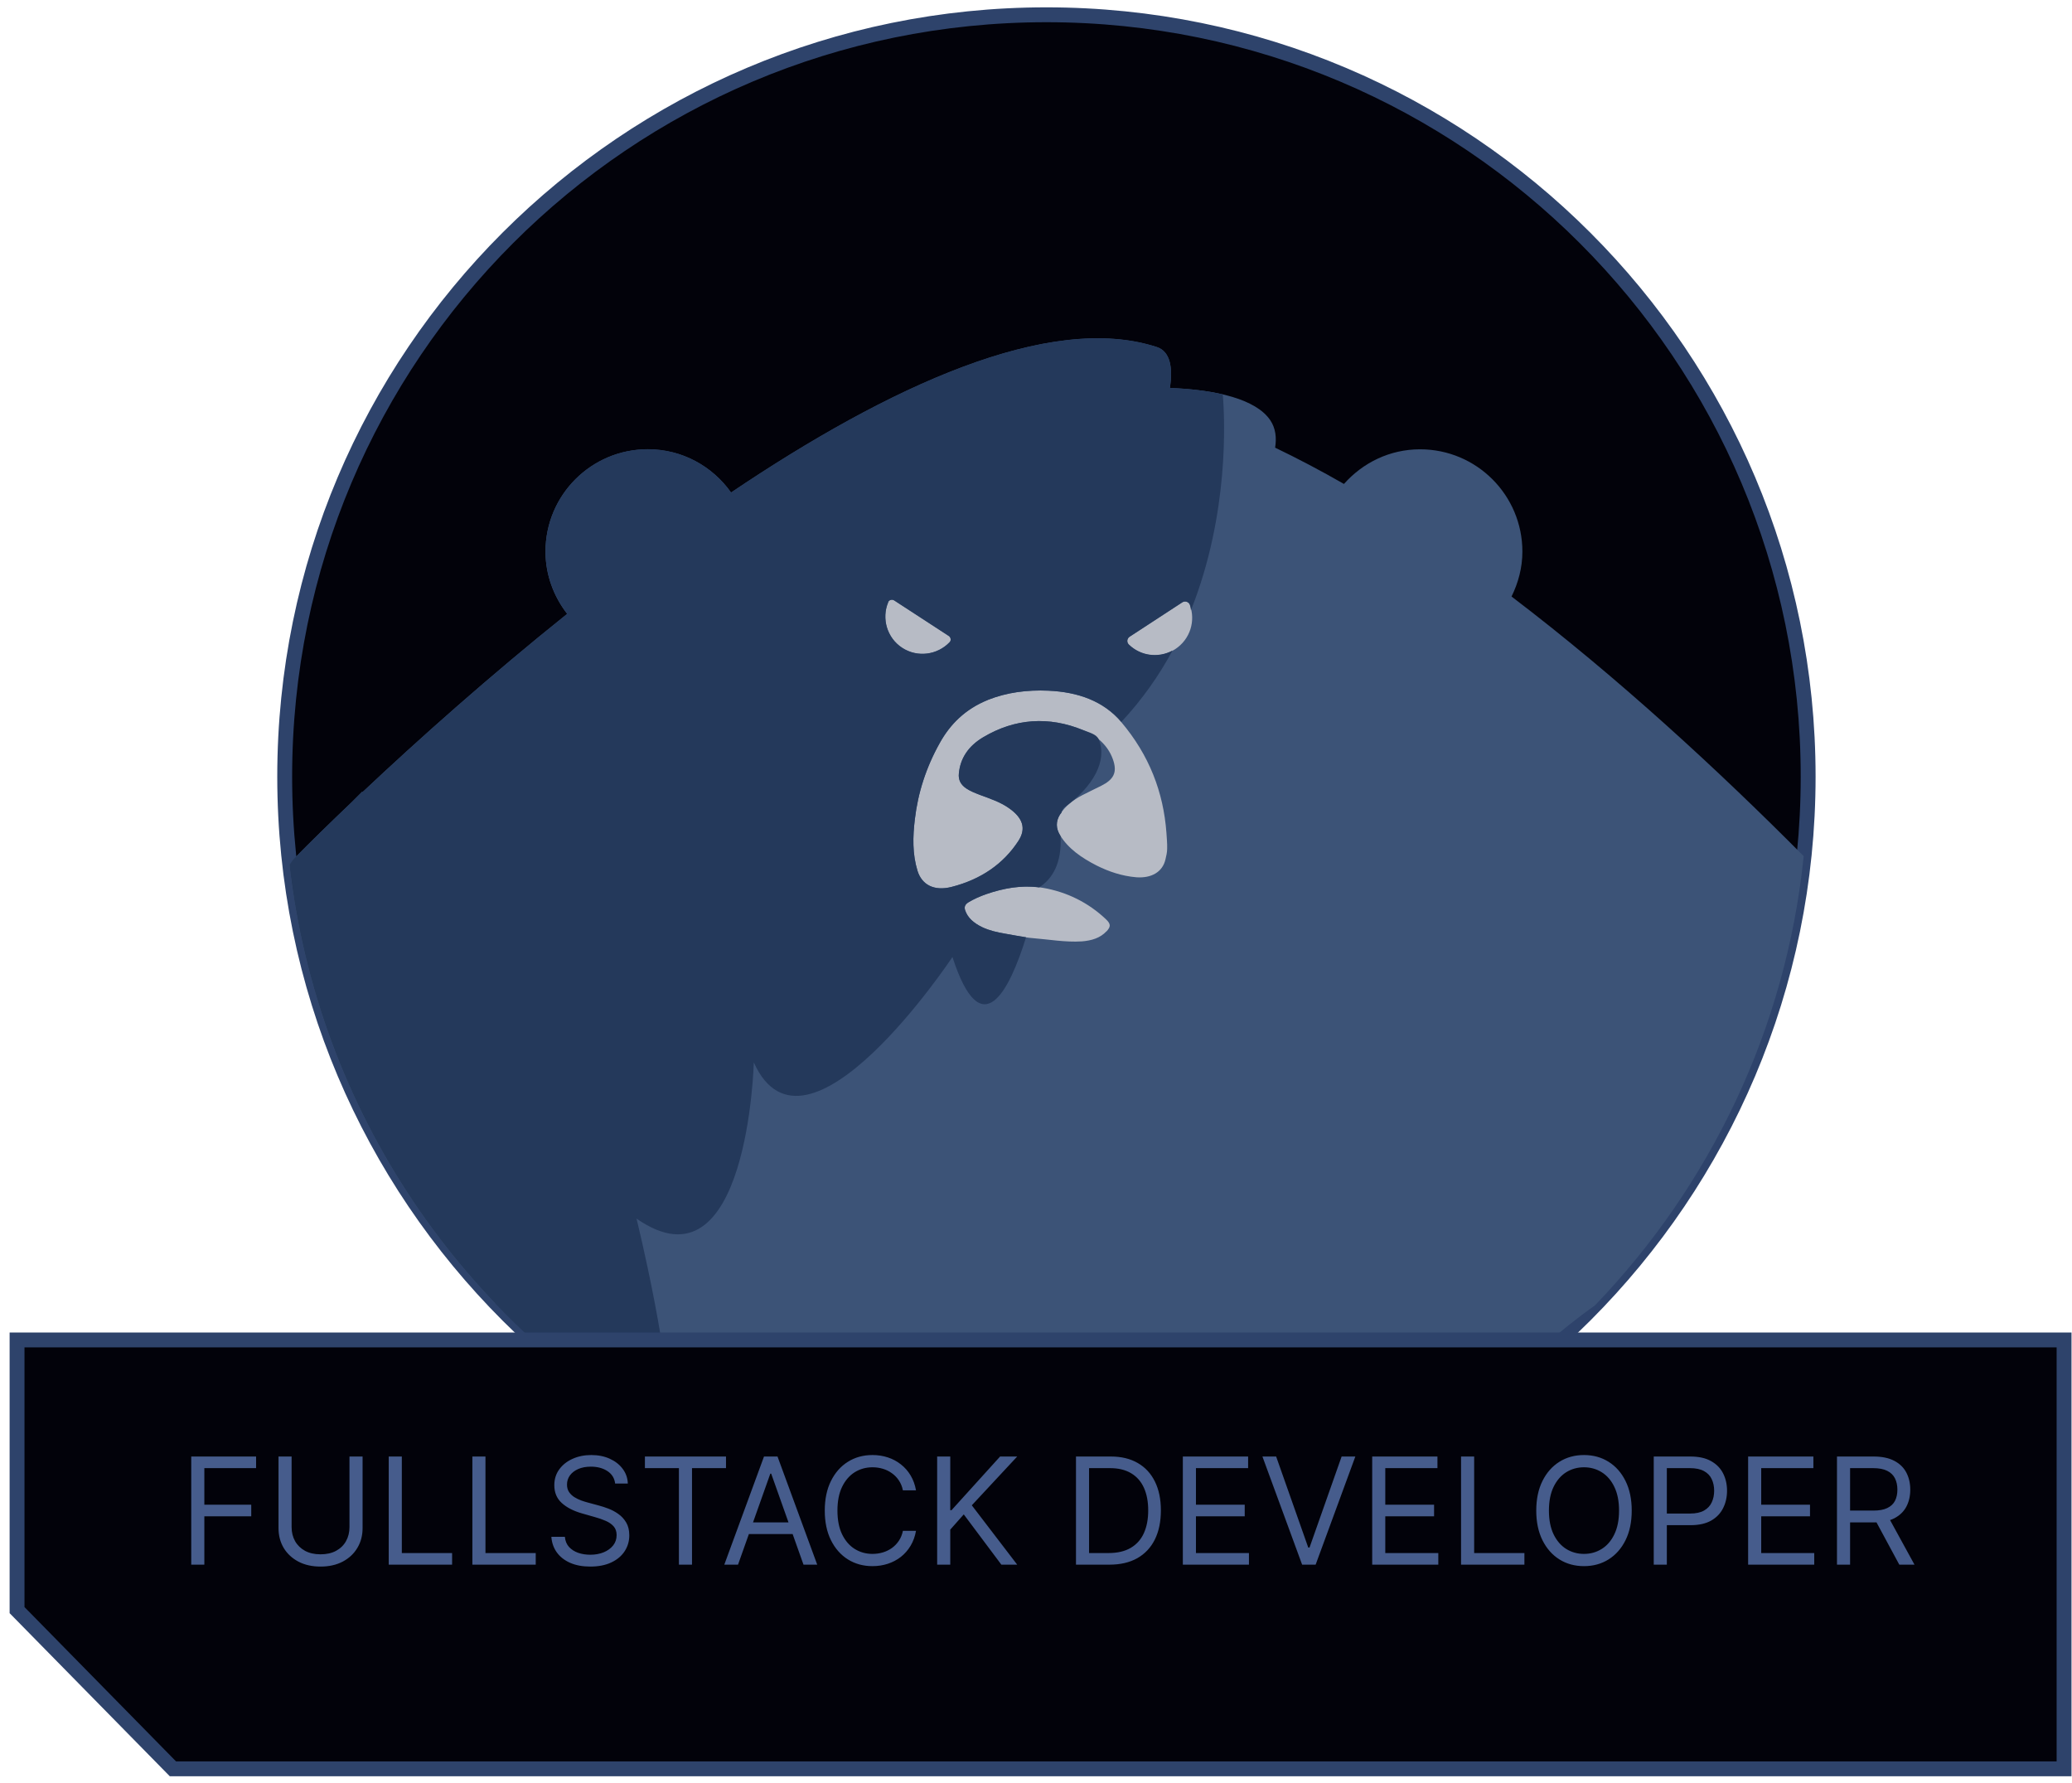 <svg width="129" height="111" viewBox="0 0 129 111" fill="none" xmlns="http://www.w3.org/2000/svg">
<path d="M65.149 95.769C91.341 95.769 112.573 74.536 112.573 48.344C112.573 22.152 91.341 0.92 65.149 0.92C38.957 0.92 17.725 22.152 17.725 48.344C17.725 74.536 38.957 95.769 65.149 95.769Z" fill="#02020A" stroke="#2E436B" stroke-width="0.926" stroke-miterlimit="10"/>
<path opacity="0.8" d="M82.562 34.635H50.014V65.72H82.562V34.635Z" fill="#E4EAF4"/>
<path d="M30.769 81.086C32.342 82.058 34.055 83.715 35.795 85.668C43.867 92.028 54.041 95.833 65.113 95.833C76.184 95.833 85.404 92.38 93.282 86.557C95.041 84.687 97.022 82.873 99.299 81.262C106.436 73.838 111.185 64.109 112.296 53.296C107.057 48.02 100.753 42.188 94.106 37.133C94.522 36.291 94.782 35.347 94.782 34.338C94.782 30.82 91.93 27.969 88.413 27.969C86.515 27.969 84.84 28.811 83.673 30.126C82.238 29.302 80.813 28.552 79.387 27.867C79.489 27.237 79.415 26.645 79.082 26.154C78.193 24.849 75.731 24.257 72.833 24.155C73.027 22.951 72.879 21.887 72.028 21.609C65.344 19.424 55.319 24.062 45.515 30.663C44.358 29.033 42.479 27.969 40.331 27.969C36.813 27.969 33.962 30.82 33.962 34.338C33.962 35.8 34.481 37.142 35.314 38.216C30.482 42.086 26.057 46.029 22.558 49.325V49.279C22.558 49.279 22.317 49.519 21.882 49.954C20.502 51.269 19.28 52.463 18.262 53.5C18.179 53.611 18.105 53.722 18.021 53.833C19.216 64.349 23.854 73.81 30.778 81.086H30.769ZM68.88 57.98C68.501 58.388 67.964 58.554 67.353 58.601C66.325 58.665 65.307 58.48 64.279 58.397C63.696 58.351 63.141 58.212 62.567 58.119C62.076 58.036 61.586 57.925 61.141 57.712C60.632 57.462 60.243 57.138 60.086 56.657C60.021 56.444 60.086 56.305 60.28 56.175C60.632 55.962 61.012 55.796 61.41 55.657C62.511 55.277 63.669 55.064 64.881 55.259C66.446 55.518 67.769 56.203 68.843 57.212C69.167 57.517 69.167 57.684 68.88 57.99V57.98ZM70.324 39.633L73.601 37.494C73.768 37.383 73.999 37.457 74.073 37.642C74.453 38.642 74.101 39.799 73.166 40.41C72.231 41.021 71.037 40.873 70.269 40.123C70.121 39.984 70.148 39.744 70.315 39.633H70.324ZM61.493 43.567C62.687 43.095 63.946 42.938 65.251 42.993C67.14 43.076 68.704 43.65 69.806 44.946C71.555 47.011 72.435 49.325 72.62 51.834C72.639 52.167 72.676 52.491 72.666 52.824C72.666 53.056 72.611 53.287 72.555 53.518C72.37 54.278 71.694 54.676 70.759 54.611C69.852 54.537 69.038 54.259 68.278 53.88C67.334 53.398 66.501 52.824 65.992 51.982C65.742 51.565 65.724 51.139 65.992 50.704C66.307 50.186 66.797 49.806 67.381 49.501C67.769 49.297 68.177 49.112 68.575 48.908C69.325 48.529 69.537 48.103 69.334 47.409C69.065 46.511 68.399 45.844 67.427 45.446C65.298 44.576 63.196 44.715 61.215 45.891C60.28 46.446 59.781 47.214 59.697 48.158C59.66 48.529 59.799 48.834 60.151 49.075C60.41 49.251 60.706 49.362 61.012 49.482C61.641 49.714 62.28 49.927 62.817 50.306C63.678 50.908 63.909 51.574 63.4 52.352C62.483 53.759 61.095 54.74 59.234 55.212C58.17 55.481 57.401 55.092 57.124 54.213C56.8 53.157 56.827 52.084 56.957 51.001C57.151 49.343 57.661 47.761 58.512 46.242C59.151 45.094 60.086 44.141 61.511 43.567H61.493ZM55.291 37.485C55.355 37.337 55.541 37.291 55.67 37.374L57.235 38.392L59.068 39.586C59.197 39.67 59.234 39.864 59.123 39.975C58.364 40.771 57.124 40.947 56.17 40.327C55.217 39.707 54.874 38.494 55.3 37.485H55.291Z" fill="#3C5377"/>
<path d="M41.748 89.669C41.933 85.151 39.628 75.857 39.628 75.857C46.561 80.68 46.931 66.137 46.931 66.137C50.172 73.33 59.299 59.574 59.299 59.574C61.114 65.184 62.863 61.62 63.881 58.343C63.437 58.278 63.002 58.195 62.567 58.121C62.076 58.037 61.586 57.926 61.141 57.713C60.632 57.463 60.243 57.139 60.086 56.658C60.021 56.445 60.086 56.306 60.28 56.177C60.632 55.964 61.012 55.797 61.41 55.658C62.456 55.297 63.557 55.094 64.696 55.242C65.52 54.714 66.122 53.724 66.029 52.039C66.02 52.02 66.001 52.002 65.992 51.983C65.742 51.567 65.724 51.141 65.992 50.706C66.02 50.669 66.057 50.641 66.085 50.595C66.085 50.474 66.242 50.271 66.242 50.271C68.075 48.984 68.954 47.336 68.408 46.031C68.269 45.698 67.806 45.596 67.427 45.448C65.298 44.578 63.196 44.716 61.215 45.892C60.28 46.447 59.781 47.216 59.697 48.16C59.66 48.53 59.799 48.836 60.151 49.076C60.41 49.252 60.706 49.363 61.012 49.484C61.641 49.715 62.28 49.928 62.817 50.308C63.678 50.909 63.909 51.576 63.4 52.353C62.483 53.761 61.095 54.742 59.234 55.214C58.17 55.482 57.401 55.094 57.124 54.214C56.8 53.159 56.827 52.085 56.957 51.002C57.151 49.345 57.661 47.762 58.512 46.244C59.151 45.096 60.086 44.142 61.511 43.568C62.706 43.096 63.965 42.939 65.27 42.995C67.149 43.078 68.714 43.652 69.815 44.938C71.121 43.541 72.166 42.041 73 40.495C72.102 40.976 71.009 40.828 70.287 40.125C70.139 39.986 70.167 39.745 70.334 39.634L73.611 37.496C73.777 37.385 74.009 37.459 74.083 37.644C74.129 37.755 74.129 37.875 74.147 37.986C76.536 31.988 76.258 26.072 76.129 24.554C75.157 24.323 74.037 24.193 72.833 24.147C73.027 22.944 72.879 21.879 72.028 21.601C65.344 19.417 55.319 24.054 45.515 30.655C44.358 29.026 42.479 27.961 40.331 27.961C36.813 27.961 33.962 30.812 33.962 34.33C33.962 35.792 34.481 37.135 35.314 38.209C30.482 42.078 26.057 46.022 22.558 49.317V49.271C22.558 49.271 22.317 49.511 21.882 49.947C20.502 51.261 19.28 52.455 18.262 53.492C18.179 53.603 18.105 53.714 18.021 53.825C19.771 69.211 28.889 82.356 41.757 89.66L41.748 89.669ZM64.705 55.205C64.705 55.205 64.715 55.14 64.724 55.131C64.724 55.149 64.715 55.177 64.705 55.205ZM55.291 37.486C55.355 37.338 55.541 37.292 55.67 37.375L57.235 38.394L59.068 39.588C59.197 39.671 59.234 39.866 59.123 39.977C58.364 40.773 57.124 40.949 56.17 40.328C55.217 39.708 54.874 38.495 55.3 37.486H55.291Z" fill="#24395B"/>
<path d="M1.062 83.41V100.23L10.764 110.108H128.506V83.41H1.062Z" fill="#02020A" stroke="#2E436B" stroke-width="0.926"/>
<path d="M11.907 97.4V90.668H15.944V91.391H12.722V93.666H15.642V94.389H12.722V97.4H11.907ZM21.758 90.668H22.574V95.126C22.574 95.586 22.465 95.997 22.248 96.358C22.034 96.718 21.73 97.001 21.338 97.21C20.945 97.416 20.485 97.519 19.957 97.519C19.429 97.519 18.969 97.416 18.576 97.21C18.184 97.001 17.879 96.718 17.662 96.358C17.448 95.997 17.34 95.586 17.34 95.126V90.668H18.155V95.06C18.155 95.388 18.228 95.681 18.372 95.938C18.517 96.192 18.723 96.392 18.991 96.539C19.26 96.684 19.582 96.756 19.957 96.756C20.332 96.756 20.654 96.684 20.924 96.539C21.193 96.392 21.399 96.192 21.541 95.938C21.686 95.681 21.758 95.388 21.758 95.06V90.668ZM24.202 97.4V90.668H25.017V96.677H28.147V97.4H24.202ZM29.409 97.4V90.668H30.224V96.677H33.354V97.4H29.409ZM38.298 92.351C38.258 92.018 38.098 91.759 37.818 91.575C37.537 91.391 37.193 91.299 36.786 91.299C36.488 91.299 36.227 91.347 36.003 91.444C35.782 91.54 35.609 91.673 35.484 91.841C35.361 92.01 35.3 92.202 35.3 92.417C35.3 92.597 35.343 92.751 35.428 92.88C35.516 93.007 35.627 93.114 35.763 93.199C35.899 93.282 36.042 93.352 36.191 93.406C36.34 93.459 36.477 93.502 36.602 93.534L37.285 93.719C37.461 93.765 37.656 93.828 37.87 93.909C38.087 93.99 38.295 94.101 38.492 94.241C38.691 94.379 38.856 94.557 38.985 94.774C39.114 94.991 39.179 95.257 39.179 95.573C39.179 95.936 39.084 96.265 38.893 96.559C38.704 96.853 38.428 97.086 38.065 97.259C37.703 97.432 37.263 97.519 36.746 97.519C36.264 97.519 35.847 97.441 35.494 97.285C35.143 97.13 34.867 96.913 34.665 96.634C34.466 96.356 34.353 96.033 34.327 95.665H35.168C35.19 95.919 35.276 96.129 35.425 96.296C35.576 96.46 35.767 96.583 35.997 96.664C36.229 96.743 36.479 96.782 36.746 96.782C37.057 96.782 37.337 96.732 37.584 96.631C37.832 96.528 38.028 96.386 38.173 96.204C38.318 96.02 38.39 95.805 38.39 95.559C38.39 95.336 38.327 95.154 38.203 95.014C38.078 94.874 37.913 94.76 37.709 94.672C37.506 94.584 37.285 94.507 37.049 94.442L36.22 94.205C35.694 94.054 35.278 93.838 34.971 93.558C34.664 93.277 34.511 92.91 34.511 92.456C34.511 92.079 34.613 91.751 34.817 91.47C35.023 91.187 35.299 90.968 35.645 90.813C35.993 90.655 36.382 90.576 36.812 90.576C37.246 90.576 37.632 90.654 37.969 90.809C38.307 90.963 38.574 91.173 38.771 91.44C38.971 91.708 39.076 92.011 39.087 92.351H38.298ZM40.151 91.391V90.668H45.2V91.391H43.083V97.4H42.268V91.391H40.151ZM45.948 97.4H45.094L47.566 90.668H48.407L50.879 97.4H50.025L48.013 91.733H47.96L45.948 97.4ZM46.264 94.77H49.709V95.494H46.264V94.77ZM57.029 92.772H56.214C56.166 92.537 56.081 92.331 55.961 92.154C55.842 91.976 55.698 91.827 55.527 91.707C55.358 91.584 55.171 91.492 54.965 91.431C54.759 91.369 54.544 91.338 54.32 91.338C53.913 91.338 53.543 91.442 53.212 91.647C52.884 91.854 52.622 92.157 52.427 92.558C52.234 92.959 52.138 93.451 52.138 94.034C52.138 94.617 52.234 95.109 52.427 95.51C52.622 95.911 52.884 96.215 53.212 96.421C53.543 96.627 53.913 96.73 54.32 96.73C54.544 96.73 54.759 96.699 54.965 96.638C55.171 96.576 55.358 96.485 55.527 96.365C55.698 96.242 55.842 96.092 55.961 95.915C56.081 95.735 56.166 95.529 56.214 95.296H57.029C56.968 95.641 56.856 95.948 56.694 96.22C56.532 96.492 56.33 96.723 56.089 96.914C55.848 97.102 55.577 97.246 55.277 97.344C54.979 97.443 54.66 97.492 54.32 97.492C53.746 97.492 53.236 97.352 52.788 97.072C52.341 96.791 51.99 96.392 51.733 95.875C51.477 95.358 51.349 94.744 51.349 94.034C51.349 93.324 51.477 92.71 51.733 92.193C51.99 91.676 52.341 91.277 52.788 90.997C53.236 90.716 53.746 90.576 54.32 90.576C54.66 90.576 54.979 90.625 55.277 90.724C55.577 90.822 55.848 90.967 56.089 91.158C56.33 91.346 56.532 91.576 56.694 91.848C56.856 92.118 56.968 92.426 57.029 92.772ZM58.346 97.4V90.668H59.162V94.008H59.241L62.265 90.668H63.33L60.503 93.705L63.33 97.4H62.344L60.003 94.271L59.162 95.218V97.4H58.346ZM69.067 97.4H66.989V90.668H69.159C69.812 90.668 70.371 90.803 70.835 91.072C71.3 91.34 71.656 91.724 71.903 92.226C72.151 92.726 72.275 93.324 72.275 94.021C72.275 94.722 72.15 95.326 71.9 95.832C71.65 96.336 71.287 96.724 70.809 96.996C70.331 97.266 69.75 97.4 69.067 97.4ZM67.804 96.677H69.014C69.571 96.677 70.032 96.57 70.398 96.355C70.764 96.14 71.037 95.835 71.216 95.438C71.396 95.041 71.486 94.569 71.486 94.021C71.486 93.478 71.397 93.01 71.22 92.617C71.042 92.223 70.777 91.92 70.424 91.71C70.071 91.497 69.632 91.391 69.106 91.391H67.804V96.677ZM73.642 97.4V90.668H77.706V91.391H74.458V93.666H77.495V94.389H74.458V96.677H77.758V97.4H73.642ZM79.451 90.668L81.45 96.335H81.529L83.528 90.668H84.382L81.91 97.4H81.069L78.597 90.668H79.451ZM85.431 97.4V90.668H89.494V91.391H86.246V93.666H89.284V94.389H86.246V96.677H89.547V97.4H85.431ZM90.963 97.4V90.668H91.779V96.677H94.908V97.4H90.963ZM101.589 94.034C101.589 94.744 101.461 95.358 101.204 95.875C100.948 96.392 100.596 96.791 100.149 97.072C99.702 97.352 99.191 97.492 98.617 97.492C98.043 97.492 97.532 97.352 97.085 97.072C96.638 96.791 96.287 96.392 96.03 95.875C95.774 95.358 95.645 94.744 95.645 94.034C95.645 93.324 95.774 92.71 96.03 92.193C96.287 91.676 96.638 91.277 97.085 90.997C97.532 90.716 98.043 90.576 98.617 90.576C99.191 90.576 99.702 90.716 100.149 90.997C100.596 91.277 100.948 91.676 101.204 92.193C101.461 92.71 101.589 93.324 101.589 94.034ZM100.8 94.034C100.8 93.451 100.702 92.959 100.507 92.558C100.315 92.157 100.053 91.854 99.722 91.647C99.393 91.442 99.025 91.338 98.617 91.338C98.21 91.338 97.84 91.442 97.509 91.647C97.181 91.854 96.919 92.157 96.724 92.558C96.531 92.959 96.434 93.451 96.434 94.034C96.434 94.617 96.531 95.109 96.724 95.51C96.919 95.911 97.181 96.215 97.509 96.421C97.84 96.627 98.21 96.73 98.617 96.73C99.025 96.73 99.393 96.627 99.722 96.421C100.053 96.215 100.315 95.911 100.507 95.51C100.702 95.109 100.8 94.617 100.8 94.034ZM102.96 97.4V90.668H105.235C105.763 90.668 106.195 90.763 106.53 90.954C106.867 91.142 107.117 91.398 107.279 91.72C107.442 92.042 107.523 92.401 107.523 92.798C107.523 93.195 107.442 93.555 107.279 93.88C107.119 94.204 106.872 94.463 106.536 94.656C106.201 94.846 105.772 94.942 105.248 94.942H103.617V94.218H105.221C105.583 94.218 105.873 94.156 106.093 94.031C106.312 93.906 106.471 93.737 106.569 93.525C106.67 93.31 106.721 93.068 106.721 92.798C106.721 92.529 106.67 92.287 106.569 92.075C106.471 91.862 106.311 91.696 106.089 91.575C105.868 91.453 105.574 91.391 105.208 91.391H103.775V97.4H102.96ZM108.836 97.4V90.668H112.899V91.391H109.651V93.666H112.689V94.389H109.651V96.677H112.952V97.4H108.836ZM114.368 97.4V90.668H116.643C117.169 90.668 117.601 90.758 117.939 90.938C118.276 91.115 118.526 91.359 118.688 91.671C118.85 91.982 118.931 92.336 118.931 92.732C118.931 93.129 118.85 93.481 118.688 93.788C118.526 94.094 118.277 94.335 117.942 94.511C117.607 94.684 117.178 94.77 116.656 94.77H114.816V94.034H116.63C116.99 94.034 117.279 93.982 117.498 93.876C117.719 93.771 117.879 93.622 117.978 93.429C118.079 93.234 118.129 93.002 118.129 92.732C118.129 92.463 118.079 92.227 117.978 92.026C117.877 91.824 117.716 91.668 117.495 91.559C117.273 91.447 116.981 91.391 116.617 91.391H115.184V97.4H114.368ZM117.537 94.376L119.194 97.4H118.248L116.617 94.376H117.537Z" fill="#465C8C"/>
</svg>
